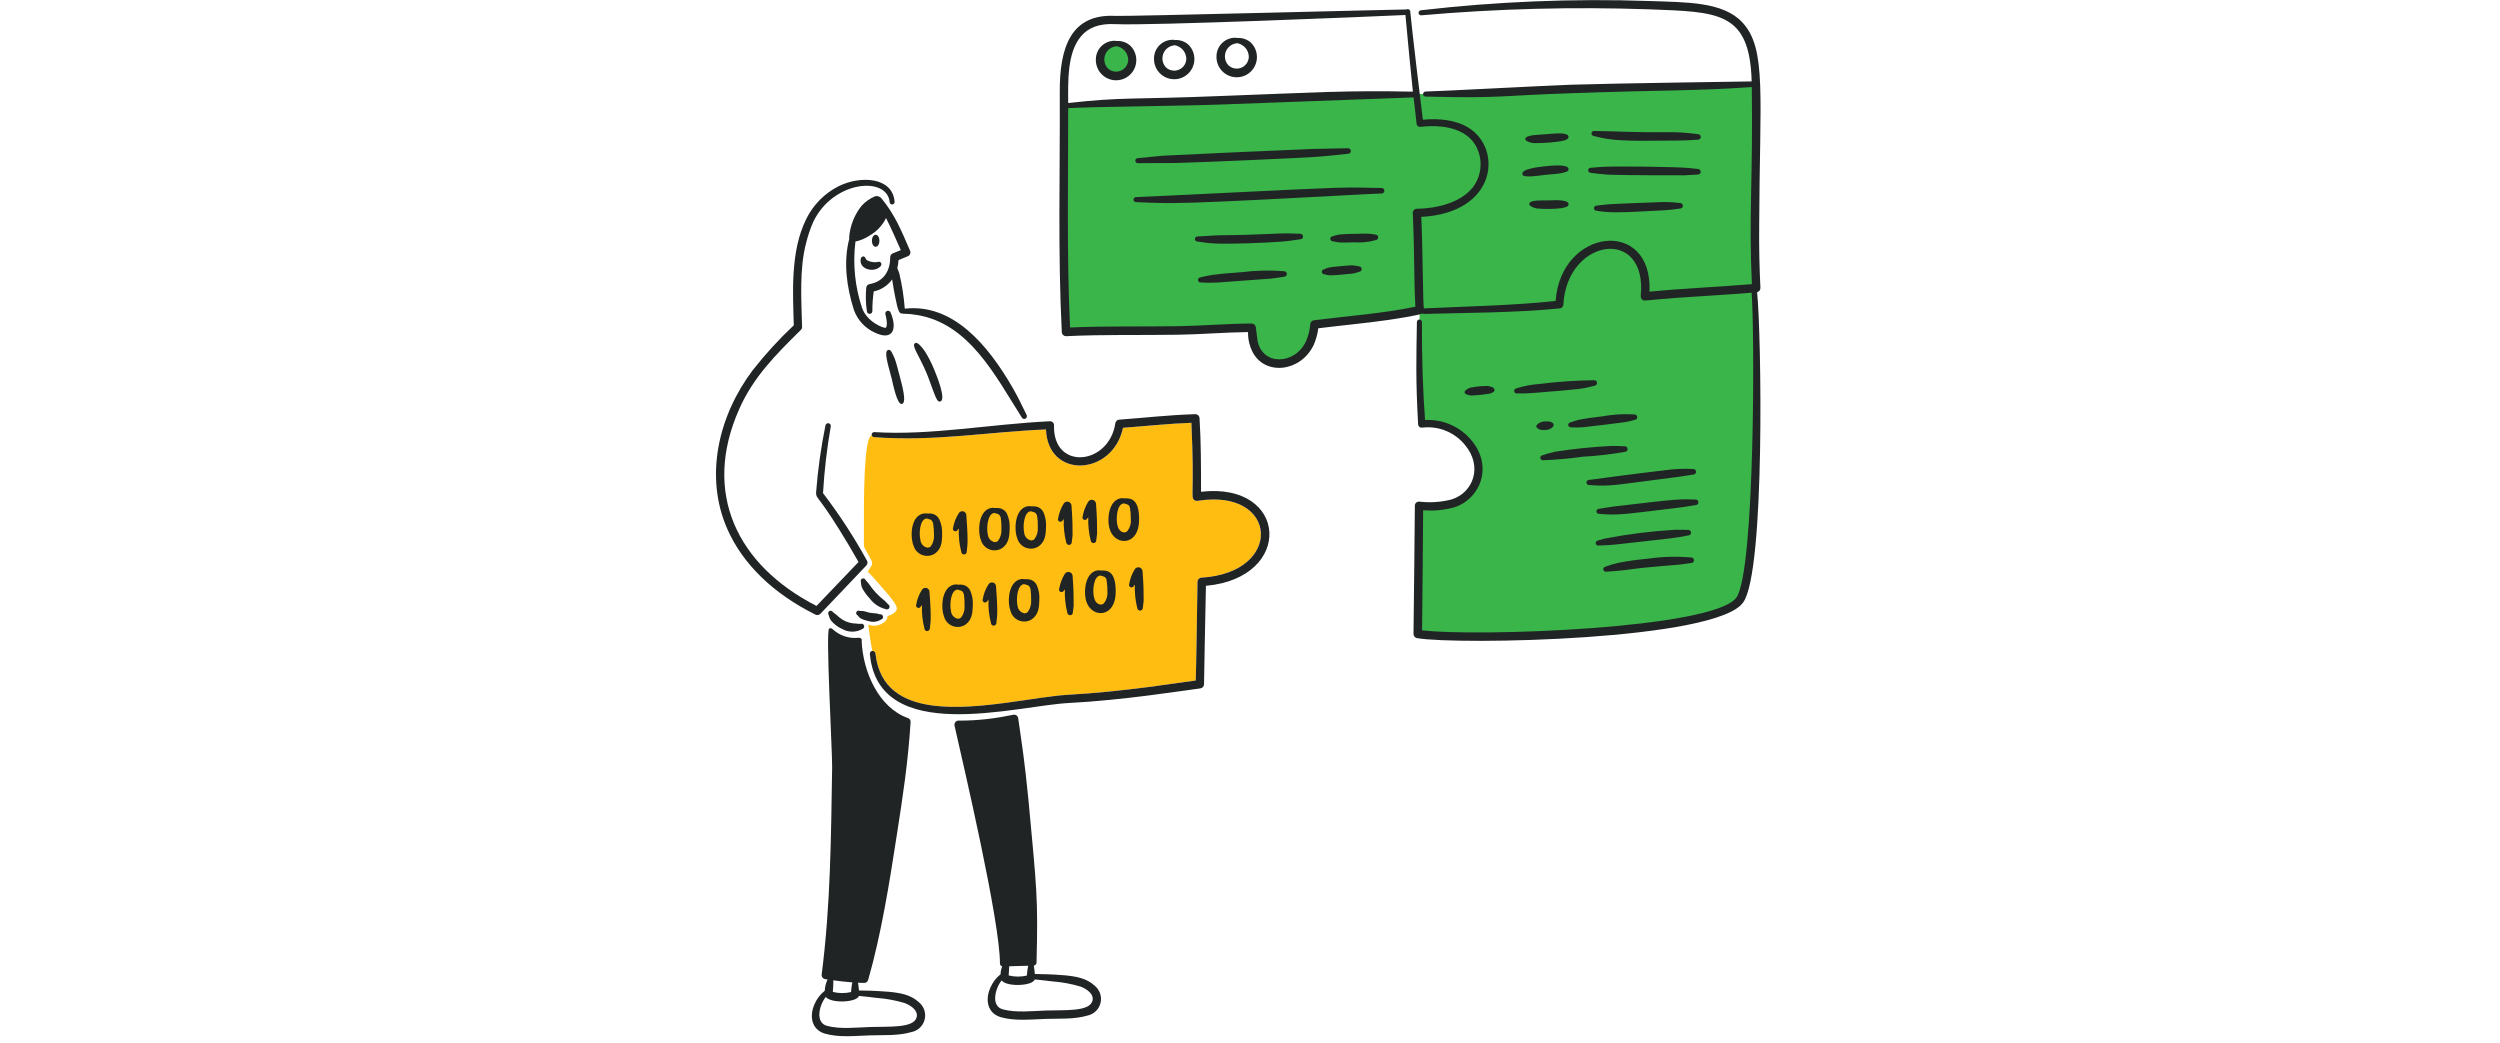 <svg xmlns="http://www.w3.org/2000/svg" width="446" height="186" viewBox="0 0 446 186" fill="none"><path d="M271.375 113.562L252.875 113.25L253.25 90.375H257.125L262.062 88.062L263.812 83.438L262.562 80.125L258.75 76.312L253.688 75.688L253.25 65.062V55.25L234.812 57.812L234 60.688L231.688 63.625L227.25 65.062L223.938 62.562L223.062 58.438L190.25 59.062L189.75 38.562V18.812L249.812 16.875L298.625 15.375L313.062 15V48.25V58V84L311.812 102.75L309.875 107.438L304.812 109.875L291.625 112.188L271.375 113.562Z" fill="#39B54A"></path><path d="M176.004 77.378C169.443 77.956 163.004 78.523 155.913 77.986C155.854 77.982 155.797 77.966 155.744 77.94C155.691 77.913 155.644 77.877 155.606 77.832C155.568 77.787 155.52 77.68 155.52 77.68C154.075 77.985 154.104 88.962 154.121 95.366C154.123 96.002 154.125 96.594 154.125 97.125C154.125 97.255 154.125 97.384 154.125 97.513L155.471 99.987C155.643 100.304 155.631 100.689 155.44 100.995L154.812 102C155.535 102.688 156.283 103.561 156.888 104.267C157.015 104.415 157.136 104.557 157.25 104.688C157.353 104.807 157.476 104.946 157.61 105.097C158.526 106.133 160 107.799 160 108.562C160 109.263 158.875 109.771 158.312 109.938C158.375 110.188 158.25 110.812 157.25 111.312C156.388 111.743 155.675 111.699 154.906 111.446C155.268 114.5 155.621 116.122 155.621 116.122C155.752 116.112 155.882 116.152 155.986 116.234C156.089 116.316 156.158 116.433 156.179 116.563C156.858 122.836 161.178 125.235 166.636 125.9C171.81 126.53 178.144 125.598 183.499 124.81C186.202 124.413 188.656 124.052 190.584 123.947C198.675 123.508 206.924 122.314 211.139 121.704C212.084 121.567 212.827 121.459 213.319 121.396C213.396 120.443 213.633 103.888 213.634 103.786C213.636 103.598 213.71 103.417 213.84 103.28C213.971 103.143 214.148 103.061 214.336 103.049C229.074 102.203 228.104 87.009 213.634 89.353C213.527 89.369 213.418 89.363 213.314 89.333C213.21 89.303 213.114 89.251 213.032 89.18C212.724 88.92 212.729 88.645 212.757 87.073C212.788 85.34 212.848 82.031 212.547 75.428C209.881 75.52 207.163 75.752 204.427 75.986C203.069 76.102 201.706 76.219 200.343 76.318C198.527 84.916 186.942 85.551 186.603 76.615C182.96 76.766 179.465 77.073 176.004 77.378Z" fill="#FFBC11"></path><path d="M153.549 46.232C153.254 48.01 155.786 48.727 157.018 47.579C157.499 47.132 157.149 46.527 156.533 46.742C156.132 46.883 154.608 46.679 154.446 46.148C154.277 45.591 153.653 45.599 153.549 46.232Z" fill="#212425"></path><path d="M155.545 42.951C155.545 43.236 155.616 43.51 155.742 43.711C155.868 43.913 156.039 44.026 156.218 44.026C156.396 44.026 156.568 43.913 156.694 43.711C156.82 43.51 156.891 43.236 156.891 42.951C156.891 42.666 156.82 42.392 156.694 42.191C156.568 41.989 156.396 41.876 156.218 41.876C156.039 41.876 155.868 41.989 155.742 42.191C155.616 42.392 155.545 42.666 155.545 42.951Z" fill="#212425"></path><path d="M159.08 67.564C159.301 68.45 160.041 72.278 160.901 72.066C161.847 71.858 160.876 68.549 160.488 67.019C160.332 66.405 159.832 64.498 159.614 63.966C159.19 63.02 158.931 62.274 158.449 62.425C157.59 62.667 158.526 65.332 159.08 67.564Z" fill="#212425"></path><path d="M165.268 66.489C165.739 67.599 166.108 68.745 166.529 69.842C167.064 71.237 167.27 71.739 167.743 71.624C168.87 71.348 167.098 66.969 166.651 65.907C166.18 64.743 165.604 63.626 164.929 62.568C164.449 61.935 163.684 60.909 163.231 61.234C162.568 61.655 163.926 63.325 165.268 66.489Z" fill="#212425"></path><path d="M146.828 87.976C147.059 83.985 147.52 80.01 148.21 76.072C148.234 75.947 148.208 75.818 148.137 75.712C148.066 75.607 147.956 75.534 147.832 75.508C147.707 75.483 147.578 75.508 147.471 75.578C147.365 75.648 147.291 75.757 147.264 75.881C146.456 79.838 145.897 83.842 145.59 87.869C145.59 89.008 145.826 88.203 149.764 94.54C150.952 96.424 152.071 98.341 153.16 100.263L145.663 108.098C131.482 100.842 125.243 87.942 131.857 73.022C134.364 67.305 138.409 63.256 142.872 58.858C142.943 58.787 142.999 58.703 143.036 58.61C143.074 58.518 143.093 58.419 143.091 58.319C142.975 53.584 142.578 47.95 143.819 43.329C144.129 42.049 144.551 40.799 145.081 39.593C148.561 32.236 158.271 31.324 158.721 36.077C158.726 36.134 158.742 36.19 158.769 36.241C158.795 36.292 158.831 36.338 158.875 36.375C158.919 36.412 158.97 36.44 159.025 36.458C159.08 36.475 159.138 36.481 159.195 36.477C159.252 36.472 159.308 36.456 159.359 36.429C159.411 36.403 159.456 36.366 159.493 36.322C159.53 36.278 159.558 36.227 159.576 36.173C159.593 36.118 159.6 36.06 159.595 36.003C159.281 31.59 153.518 31.257 149.55 33.249C147.09 34.511 145.098 36.528 143.866 39.005C140.934 44.851 141.468 52.404 141.61 58.033C138.99 60.498 136.557 63.156 134.331 65.982C128.202 74.075 125.621 84.908 129.725 94.309C132.515 100.704 138.07 105.981 145.495 109.654C145.634 109.724 145.791 109.747 145.944 109.721C146.097 109.694 146.237 109.62 146.345 109.508C147.46 108.365 152.919 102.6 154.569 100.869C154.672 100.756 154.738 100.614 154.756 100.461C154.774 100.309 154.744 100.156 154.669 100.022C152.361 95.816 149.74 91.789 146.828 87.976Z" fill="#212425"></path><path d="M183.149 74.022C181.432 70.499 181.561 70.792 180.65 69.159C176.292 61.627 170.068 54.097 161.412 55.064C161.25 52.916 160.916 50.783 160.415 48.688C160.311 48.401 160.199 48.117 160.079 47.836C160.198 47.366 160.27 46.886 160.294 46.402L161.992 45.7C162.168 45.619 162.305 45.471 162.374 45.29C162.442 45.108 162.435 44.907 162.356 44.729C160.673 40.829 159.631 38.318 157.309 35.461C157.181 35.273 156.998 35.129 156.786 35.049C156.573 34.969 156.341 34.957 156.121 35.014C155.185 35.405 154.348 35.999 153.67 36.753C152.408 38.359 151.65 40.303 151.489 42.339C151.482 42.425 151.489 42.511 151.512 42.594C150.425 46.743 151.046 51.247 152.339 55.302C152.658 56.19 153.154 57.006 153.795 57.699C154.436 58.393 155.21 58.95 156.072 59.339C159.264 60.865 160.14 58.728 158.887 55.769C158.844 55.647 158.755 55.546 158.638 55.49C158.521 55.434 158.387 55.426 158.265 55.469C158.142 55.511 158.042 55.601 157.985 55.718C157.929 55.834 157.921 55.968 157.964 56.091C158.106 56.574 158.398 58.113 158.037 58.466C157.784 58.656 154.607 57.463 153.767 54.855C152.511 51.068 152.117 47.049 152.612 43.09C153.493 42.908 154.33 42.558 155.078 42.059C156.376 41.337 157.422 40.232 158.073 38.896C158.776 40.373 158.642 39.941 160.706 44.623L159.251 45.21C159.119 45.27 159.006 45.367 158.928 45.489C158.85 45.611 158.809 45.754 158.811 45.899C158.811 48.406 157.586 50.261 155.123 50.688C154.97 50.712 154.829 50.786 154.723 50.9C154.618 51.013 154.553 51.158 154.54 51.313C154.403 52.73 154.443 54.158 154.661 55.564C154.676 55.69 154.739 55.805 154.837 55.886C154.935 55.966 155.061 56.005 155.187 55.994C155.313 55.983 155.431 55.923 155.514 55.828C155.597 55.732 155.639 55.608 155.632 55.481C155.627 54.314 155.708 53.147 155.875 51.992C157.199 51.714 158.37 50.95 159.159 49.85C159.278 50.576 159.481 52.088 160.048 54.572C160.241 55.224 160.417 56.055 160.978 55.925C161.229 56.068 161.557 55.865 163.542 56.185C172.896 57.69 177.51 66.961 182.297 74.491C182.326 74.548 182.367 74.597 182.416 74.638C182.466 74.678 182.523 74.708 182.584 74.726C182.645 74.743 182.709 74.749 182.772 74.741C182.836 74.733 182.897 74.713 182.952 74.681C183.063 74.617 183.145 74.513 183.181 74.391C183.218 74.268 183.207 74.136 183.149 74.022Z" fill="#212425"></path><path d="M147.798 109.616C147.882 109.98 148.021 110.33 148.21 110.652C148.752 111.33 149.452 111.866 150.248 112.212C150.795 112.525 151.414 112.689 152.044 112.689C152.674 112.689 153.293 112.525 153.84 112.212C153.961 112.173 154.063 112.088 154.122 111.975C154.181 111.861 154.192 111.729 154.153 111.607C154.115 111.485 154.029 111.384 153.916 111.325C153.803 111.266 153.67 111.255 153.549 111.293C153.264 111.3 152.98 111.282 152.699 111.24C152.505 111.228 152.335 111.224 152.141 111.201C151.244 111.083 150.401 110.708 149.714 110.12C149.545 109.995 149.423 109.862 149.278 109.734C149.237 109.701 148.662 109.263 148.576 109.184C148.519 109.081 148.423 109.005 148.309 108.972C148.196 108.94 148.074 108.954 147.971 109.011C147.867 109.068 147.791 109.164 147.759 109.278C147.726 109.391 147.74 109.513 147.798 109.616Z" fill="#212425"></path><path d="M153.014 109.788C153.14 109.979 153.296 110.148 153.476 110.289C153.931 110.532 154.423 110.701 154.931 110.791C155.294 110.917 155.681 110.961 156.063 110.918C156.445 110.875 156.812 110.746 157.138 110.542C157.201 110.53 157.262 110.506 157.316 110.471C157.37 110.436 157.417 110.39 157.453 110.337C157.49 110.283 157.515 110.223 157.528 110.16C157.54 110.096 157.54 110.031 157.527 109.968C157.514 109.904 157.488 109.844 157.452 109.791C157.415 109.738 157.368 109.692 157.314 109.657C157.26 109.622 157.199 109.599 157.135 109.588C157.071 109.577 157.006 109.578 156.943 109.593C156.75 109.564 156.58 109.47 156.385 109.444C156.021 109.397 155.657 109.399 155.293 109.333C154.775 109.241 154.253 109.032 153.91 108.998C153.717 108.979 153.595 109.014 153.426 109.005C153.374 108.971 153.315 108.948 153.254 108.937C153.193 108.927 153.13 108.929 153.07 108.944C153.009 108.96 152.953 108.988 152.904 109.026C152.855 109.065 152.815 109.113 152.786 109.168C152.757 109.223 152.74 109.284 152.736 109.346C152.732 109.408 152.741 109.47 152.762 109.529C152.784 109.587 152.817 109.64 152.861 109.685C152.904 109.73 152.957 109.765 153.014 109.788Z" fill="#212425"></path><path d="M153.573 103.75C153.579 104.116 153.644 104.479 153.767 104.824C154.138 105.54 154.611 106.2 155.171 106.782C155.865 107.713 156.859 108.378 157.986 108.663C158.1 108.724 158.233 108.738 158.356 108.701C158.479 108.664 158.583 108.579 158.644 108.466C158.705 108.352 158.719 108.219 158.681 108.096C158.644 107.972 158.56 107.869 158.446 107.808C158.228 107.617 158.061 107.375 157.816 107.159C156.717 106.318 155.766 105.302 155.001 104.15C154.963 104.102 154.447 103.524 154.419 103.477C154.379 103.368 154.299 103.278 154.195 103.227C154.091 103.176 153.971 103.168 153.861 103.204C153.75 103.239 153.658 103.317 153.604 103.419C153.55 103.522 153.538 103.641 153.57 103.753L153.573 103.75Z" fill="#212425"></path><path d="M163.982 178.843C162.509 177.46 160.698 177.149 158.619 176.937C156.204 176.742 153.814 176.691 153.24 176.701C153.205 176.199 153.14 175.723 153.076 175.318C153.436 175.336 153.796 175.35 154.155 175.357C154.319 175.359 154.48 175.307 154.612 175.209C154.743 175.11 154.839 174.971 154.883 174.812C157.214 166.674 158.671 157.534 159.978 149.05C161.072 142.06 162.012 135.862 162.453 128.798C162.462 128.654 162.424 128.51 162.345 128.388C162.266 128.266 162.151 128.172 162.016 128.12C156.772 126.286 153.918 119.821 153.718 114.265H153.766C153.766 114.195 153.751 114.126 153.722 114.062C153.693 113.998 153.65 113.941 153.598 113.894C153.545 113.847 153.483 113.812 153.416 113.791C153.349 113.77 153.279 113.763 153.209 113.771C152.374 113.87 151.528 113.788 150.728 113.529C149.928 113.271 149.193 112.843 148.574 112.275C148.498 112.18 148.391 112.114 148.271 112.089C148.152 112.063 148.028 112.08 147.919 112.135C147.275 112.459 148.48 133.93 148.455 136.837C148.254 149.263 148.185 161.41 146.587 173.84C146.561 174.034 146.613 174.231 146.731 174.387C146.849 174.544 147.023 174.647 147.217 174.676L147.635 174.739C147.339 175.372 147.169 176.057 147.134 176.755C146.329 177.389 145.699 178.217 145.304 179.162C144.363 181.26 144.758 183.691 147.171 184.405C149.759 185.139 152.697 184.784 155.275 184.706C157.758 184.626 160.194 184.82 162.675 184.105C163.225 183.983 163.73 183.71 164.134 183.317C164.537 182.924 164.823 182.425 164.959 181.879C165.094 181.332 165.075 180.758 164.902 180.222C164.73 179.685 164.411 179.208 163.982 178.843ZM152.051 175.258C151.935 175.827 151.86 176.404 151.826 176.983C150.755 177.237 149.64 177.227 148.574 176.954C148.574 176.545 148.694 175.893 148.666 174.89C149.795 175.046 150.902 175.172 152.051 175.258ZM163.524 181.5C162.997 183.453 158.59 183.105 155.227 183.217C152.767 183.301 149.894 183.644 147.559 183.016C145.377 182.459 146.143 179.3 147.326 177.85C148.256 179.054 152.864 178.853 153.234 177.672C153.435 177.672 155.985 177.972 156.391 178.025C158.094 178.149 159.778 178.459 161.413 178.949C162.564 179.394 163.853 180.318 163.524 181.5Z" fill="#212425"></path><path d="M195.351 175.903C193.879 174.518 192.061 174.208 189.989 173.997C187.068 173.762 186.17 173.81 184.651 173.761C184.534 173.761 184.699 173.851 184.427 172.265C184.561 172.249 184.685 172.184 184.775 172.084C184.866 171.984 184.917 171.854 184.92 171.719C185.214 159.943 184.949 158.658 183.465 142.595C182.742 135.36 182.392 133.374 181.645 128.136C181.632 128.038 181.6 127.944 181.55 127.859C181.5 127.774 181.433 127.7 181.354 127.642C181.274 127.583 181.184 127.541 181.088 127.519C180.992 127.497 180.892 127.494 180.795 127.511C177.612 128.169 174.562 128.559 171.16 128.559C171.039 128.537 170.913 128.545 170.796 128.583C170.678 128.621 170.571 128.687 170.485 128.776C170.399 128.864 170.336 128.973 170.301 129.091C170.267 129.21 170.262 129.335 170.287 129.456C171.981 136.985 178.393 164.228 178.393 171.94C178.401 172.05 178.444 172.153 178.517 172.236C178.589 172.318 178.687 172.374 178.794 172.396C178.611 172.847 178.512 173.327 178.501 173.814C177.696 174.449 177.066 175.279 176.671 176.226C175.73 178.323 176.125 180.754 178.538 181.468C181.135 182.204 184.093 181.847 186.642 181.769C189.102 181.69 191.563 181.884 194.043 181.168C194.594 181.047 195.101 180.774 195.505 180.381C195.909 179.987 196.196 179.489 196.332 178.941C196.468 178.394 196.448 177.819 196.275 177.282C196.101 176.745 195.781 176.268 195.351 175.903ZM183.424 172.292C183.307 172.869 183.231 173.453 183.195 174.039C182.126 174.294 181.01 174.286 179.945 174.015C179.945 173.715 180.045 172.912 180.045 172.381L183.424 172.292ZM194.89 178.559C194.362 180.512 189.954 180.164 186.592 180.276C184.133 180.36 181.261 180.703 178.926 180.075C176.742 179.518 177.509 176.364 178.692 174.909C179.618 176.113 184.228 175.912 184.599 174.732C184.8 174.732 187.35 175.032 187.757 175.084C189.46 175.208 191.144 175.518 192.779 176.009C193.935 176.45 195.223 177.377 194.89 178.562V178.559Z" fill="#212425"></path><path d="M165.403 91.62C165.718 91.584 166.038 91.597 166.349 91.66C166.607 91.722 166.848 91.84 167.056 92.005C167.264 92.169 167.433 92.377 167.553 92.614C167.953 93.472 168.131 94.417 168.071 95.362C168.071 96.716 167.942 97.919 166.784 98.764C166.456 98.977 166.084 99.11 165.696 99.155C165.308 99.2 164.915 99.153 164.548 99.021C164.18 98.888 163.849 98.672 163.579 98.389C163.31 98.107 163.109 97.766 162.993 97.393C162.347 95.823 162.515 92.902 163.948 91.946C164.156 91.795 164.392 91.689 164.642 91.632C164.892 91.576 165.151 91.572 165.403 91.62ZM165.347 92.501C164.086 92.54 163.905 95.188 164.215 96.394C164.252 96.713 164.391 97.011 164.609 97.246C164.828 97.48 165.116 97.638 165.432 97.698C165.547 97.706 165.664 97.689 165.772 97.647C165.88 97.605 165.978 97.54 166.058 97.455C166.49 96.85 166.69 96.109 166.621 95.368C166.623 94.677 166.568 93.987 166.457 93.305C166.216 92.772 166.217 92.718 165.494 92.555C165.443 92.544 165.393 92.527 165.347 92.501Z" fill="#212425"></path><path d="M177.52 90.632C177.836 90.603 178.155 90.623 178.465 90.692C178.723 90.76 178.962 90.882 179.167 91.051C179.373 91.22 179.539 91.432 179.654 91.671C180.036 92.538 180.195 93.487 180.115 94.43C180.084 95.783 179.933 96.984 178.756 97.803C178.424 98.009 178.05 98.135 177.661 98.172C177.272 98.208 176.88 98.154 176.516 98.014C176.151 97.873 175.825 97.65 175.561 97.362C175.297 97.074 175.104 96.729 174.996 96.354C174.382 94.771 174.611 91.855 176.063 90.929C176.273 90.783 176.511 90.682 176.761 90.631C177.011 90.58 177.269 90.58 177.52 90.632ZM177.446 91.513C176.184 91.526 175.948 94.169 176.233 95.381C176.264 95.7 176.396 96.001 176.61 96.239C176.824 96.478 177.109 96.641 177.422 96.707C177.538 96.718 177.655 96.703 177.764 96.663C177.873 96.623 177.972 96.559 178.053 96.476C178.496 95.879 178.71 95.143 178.655 94.402C178.671 93.711 178.63 93.02 178.534 92.336C178.304 91.799 178.306 91.745 177.587 91.567C177.538 91.555 177.49 91.536 177.446 91.511V91.513Z" fill="#212425"></path><path d="M170.946 104.301C171.263 104.271 171.582 104.291 171.893 104.36C172.15 104.427 172.389 104.55 172.595 104.719C172.8 104.888 172.966 105.099 173.081 105.339C173.463 106.205 173.622 107.154 173.543 108.098C173.512 109.452 173.359 110.652 172.184 111.472C171.852 111.677 171.477 111.803 171.088 111.84C170.699 111.876 170.307 111.822 169.943 111.682C169.579 111.541 169.252 111.318 168.988 111.031C168.724 110.743 168.531 110.398 168.423 110.022C167.81 108.44 168.039 105.522 169.491 104.596C169.701 104.451 169.938 104.349 170.188 104.298C170.438 104.247 170.696 104.248 170.946 104.301ZM170.874 105.181C169.611 105.193 169.376 107.838 169.66 109.049C169.691 109.367 169.823 109.667 170.036 109.905C170.249 110.144 170.533 110.308 170.846 110.375C170.961 110.386 171.078 110.371 171.187 110.331C171.296 110.291 171.395 110.228 171.477 110.145C171.92 109.548 172.134 108.811 172.079 108.07C172.095 107.379 172.055 106.688 171.958 106.005C171.728 105.467 171.73 105.413 171.011 105.234C170.963 105.223 170.917 105.206 170.874 105.181Z" fill="#212425"></path><path d="M182.816 103.33C183.133 103.301 183.453 103.321 183.763 103.39C184.02 103.458 184.26 103.58 184.465 103.749C184.67 103.918 184.836 104.13 184.952 104.369C185.333 105.236 185.492 106.185 185.413 107.128C185.382 108.481 185.229 109.682 184.054 110.502C183.722 110.708 183.347 110.834 182.958 110.87C182.569 110.907 182.177 110.852 181.813 110.712C181.449 110.571 181.122 110.349 180.858 110.061C180.594 109.773 180.401 109.427 180.293 109.052C179.68 107.47 179.909 104.553 181.361 103.627C181.571 103.481 181.808 103.38 182.058 103.329C182.308 103.278 182.566 103.278 182.816 103.33ZM182.744 104.211C181.48 104.224 181.246 106.868 181.53 108.079C181.562 108.398 181.694 108.698 181.908 108.937C182.121 109.175 182.406 109.339 182.719 109.405C182.835 109.416 182.951 109.401 183.06 109.362C183.169 109.322 183.268 109.258 183.35 109.176C183.795 108.579 184.01 107.843 183.957 107.1C183.974 106.41 183.933 105.719 183.835 105.035C183.607 104.498 183.608 104.444 182.889 104.265C182.838 104.255 182.789 104.236 182.744 104.211Z" fill="#212425"></path><path d="M184.009 90.33C184.325 90.301 184.645 90.321 184.955 90.39C185.213 90.458 185.452 90.58 185.657 90.749C185.862 90.918 186.028 91.13 186.144 91.369C186.525 92.236 186.683 93.185 186.604 94.129C186.573 95.481 186.422 96.682 185.246 97.502C184.914 97.708 184.539 97.834 184.15 97.87C183.762 97.907 183.37 97.852 183.005 97.712C182.641 97.572 182.314 97.349 182.05 97.061C181.787 96.772 181.593 96.427 181.485 96.052C180.871 94.469 181.101 91.553 182.552 90.627C182.762 90.481 183 90.38 183.25 90.329C183.5 90.278 183.758 90.278 184.009 90.33ZM183.935 91.211C182.673 91.224 182.438 93.868 182.723 95.079C182.754 95.398 182.886 95.698 183.1 95.937C183.314 96.175 183.598 96.339 183.911 96.405C184.027 96.416 184.144 96.401 184.253 96.362C184.362 96.322 184.461 96.258 184.542 96.175C184.987 95.579 185.203 94.843 185.149 94.1C185.166 93.41 185.125 92.719 185.028 92.035C184.798 91.498 184.8 91.444 184.081 91.265C184.03 91.253 183.981 91.233 183.935 91.206V91.211Z" fill="#212425"></path><path d="M200.599 88.911C200.916 88.882 201.236 88.901 201.546 88.97C203.031 89.304 203.22 91.201 203.22 92.717C203.22 97.316 199.14 97.448 198.052 94.646C197.45 93.107 197.669 90.171 199.144 89.208C199.354 89.062 199.591 88.961 199.841 88.91C200.092 88.859 200.349 88.859 200.599 88.911ZM200.527 89.807C199.274 89.819 199.057 92.459 199.338 93.665C199.487 94.306 199.799 94.882 200.502 94.981C200.614 94.992 200.727 94.977 200.832 94.938C200.937 94.899 201.032 94.836 201.109 94.754C201.579 94.173 201.805 93.433 201.74 92.689C201.75 91.999 201.702 91.309 201.594 90.627C201.521 90.374 201.437 90.103 201.133 89.998C200.973 89.938 200.607 89.85 200.527 89.807Z" fill="#212425"></path><path d="M196.421 101.782C196.738 101.753 197.057 101.773 197.368 101.841C198.852 102.175 199.042 104.072 199.042 105.588C199.042 110.187 194.963 110.319 193.874 107.516C193.272 105.978 193.491 103.042 194.966 102.078C195.176 101.933 195.413 101.832 195.663 101.781C195.913 101.73 196.171 101.731 196.421 101.782ZM196.349 102.678C195.095 102.69 194.879 105.33 195.159 106.535C195.309 107.176 195.621 107.753 196.324 107.852C196.436 107.863 196.548 107.849 196.654 107.809C196.759 107.77 196.854 107.707 196.931 107.626C197.401 107.045 197.627 106.304 197.562 105.56C197.572 104.87 197.524 104.18 197.416 103.498C197.4 103.363 197.35 103.233 197.269 103.123C197.188 103.013 197.08 102.925 196.956 102.869C196.795 102.808 196.43 102.722 196.35 102.678H196.349Z" fill="#212425"></path><path d="M171.059 94.268C170.986 94.357 170.913 94.445 170.841 94.537C170.789 94.644 170.697 94.725 170.585 94.763C170.473 94.802 170.35 94.794 170.244 94.742C170.137 94.69 170.056 94.598 170.017 94.486C169.979 94.374 169.987 94.251 170.039 94.145C170.195 93.231 170.533 92.357 171.033 91.575C171.109 91.438 171.228 91.328 171.371 91.264C171.515 91.199 171.675 91.183 171.829 91.218C171.982 91.253 172.12 91.337 172.222 91.457C172.323 91.576 172.383 91.726 172.392 91.883C172.806 97.364 172.527 97.376 172.466 98.403C172.469 98.531 172.423 98.655 172.337 98.751C172.251 98.846 172.132 98.905 172.004 98.915C171.941 98.92 171.877 98.912 171.816 98.892C171.756 98.871 171.7 98.839 171.653 98.797C171.605 98.754 171.566 98.703 171.539 98.645C171.512 98.587 171.497 98.524 171.495 98.461C171.136 97.094 170.988 95.68 171.059 94.268Z" fill="#212425"></path><path d="M164.486 107.937C164.414 108.027 164.341 108.115 164.269 108.207C164.217 108.313 164.124 108.395 164.012 108.433C163.9 108.472 163.778 108.464 163.671 108.412C163.565 108.36 163.484 108.268 163.445 108.156C163.407 108.044 163.414 107.921 163.466 107.815C163.623 106.9 163.961 106.026 164.461 105.244C164.537 105.107 164.656 104.997 164.799 104.933C164.943 104.868 165.103 104.852 165.257 104.887C165.41 104.922 165.548 105.005 165.649 105.125C165.751 105.245 165.811 105.395 165.82 105.552C166.233 111.034 165.955 111.046 165.892 112.071C165.896 112.2 165.85 112.324 165.764 112.419C165.679 112.515 165.56 112.573 165.432 112.584C165.369 112.589 165.305 112.581 165.244 112.561C165.184 112.541 165.128 112.509 165.08 112.466C165.033 112.424 164.994 112.372 164.967 112.315C164.94 112.257 164.925 112.194 164.923 112.131C164.563 110.763 164.416 109.349 164.486 107.937Z" fill="#212425"></path><path d="M176.356 106.969C176.284 107.058 176.21 107.146 176.137 107.238C176.112 107.291 176.076 107.338 176.032 107.377C175.988 107.416 175.937 107.445 175.881 107.465C175.826 107.484 175.767 107.491 175.708 107.488C175.65 107.484 175.593 107.469 175.54 107.443C175.487 107.418 175.44 107.382 175.401 107.338C175.363 107.294 175.333 107.243 175.314 107.187C175.295 107.132 175.287 107.073 175.29 107.015C175.294 106.956 175.309 106.899 175.335 106.846C175.491 105.932 175.83 105.058 176.33 104.277C176.406 104.139 176.524 104.029 176.668 103.965C176.811 103.901 176.972 103.885 177.125 103.919C177.279 103.954 177.416 104.038 177.518 104.158C177.62 104.278 177.68 104.427 177.689 104.584C178.101 110.066 177.823 110.078 177.761 111.104C177.764 111.232 177.718 111.356 177.633 111.451C177.547 111.547 177.428 111.606 177.301 111.616C177.237 111.621 177.173 111.613 177.113 111.593C177.052 111.573 176.997 111.54 176.949 111.498C176.901 111.455 176.863 111.404 176.836 111.346C176.809 111.288 176.793 111.226 176.791 111.162C176.432 109.795 176.285 108.381 176.356 106.969Z" fill="#212425"></path><path d="M189.776 92.591C189.703 92.672 189.654 92.753 189.581 92.836C189.555 92.889 189.518 92.936 189.474 92.974C189.429 93.013 189.378 93.043 189.322 93.061C189.266 93.08 189.207 93.087 189.148 93.083C189.089 93.079 189.032 93.063 188.979 93.037C188.927 93.01 188.88 92.974 188.841 92.93C188.803 92.885 188.773 92.833 188.754 92.777C188.736 92.722 188.728 92.662 188.733 92.604C188.737 92.545 188.752 92.488 188.779 92.435C188.936 91.523 189.265 90.65 189.749 89.861C189.829 89.723 189.952 89.614 190.099 89.55C190.245 89.486 190.409 89.471 190.565 89.505C190.721 89.54 190.862 89.624 190.968 89.744C191.074 89.864 191.138 90.015 191.153 90.174C191.353 92.83 191.347 94.063 191.347 95.523C191.299 95.911 191.247 96.286 191.202 96.692C191.206 96.756 191.197 96.821 191.176 96.882C191.155 96.943 191.122 97 191.08 97.048C191.037 97.097 190.985 97.136 190.927 97.164C190.868 97.193 190.805 97.209 190.741 97.213C190.609 97.219 190.481 97.175 190.381 97.089C190.282 97.003 190.219 96.882 190.207 96.751C189.868 95.391 189.723 93.991 189.776 92.591Z" fill="#212425"></path><path d="M202.455 104.307C202.382 104.388 202.334 104.468 202.26 104.552C202.234 104.605 202.198 104.652 202.153 104.691C202.109 104.729 202.057 104.759 202.001 104.777C201.945 104.796 201.886 104.803 201.827 104.799C201.769 104.795 201.711 104.779 201.659 104.753C201.606 104.726 201.559 104.69 201.52 104.646C201.482 104.601 201.452 104.549 201.434 104.493C201.415 104.438 201.408 104.379 201.412 104.32C201.416 104.261 201.432 104.204 201.458 104.151C201.615 103.24 201.944 102.367 202.428 101.578C202.508 101.44 202.631 101.33 202.778 101.266C202.924 101.201 203.088 101.185 203.245 101.22C203.401 101.255 203.543 101.339 203.648 101.46C203.754 101.58 203.818 101.732 203.832 101.891C204.033 104.546 204.027 105.78 204.027 107.239C203.978 107.627 203.926 108.003 203.881 108.408C203.885 108.472 203.877 108.537 203.856 108.598C203.835 108.66 203.802 108.716 203.759 108.765C203.716 108.813 203.664 108.853 203.606 108.881C203.548 108.909 203.484 108.926 203.42 108.929C203.289 108.935 203.16 108.891 203.061 108.805C202.961 108.719 202.899 108.598 202.886 108.468C202.547 107.108 202.402 105.707 202.455 104.307Z" fill="#212425"></path><path d="M194.15 92.266C194.077 92.346 194.028 92.426 193.955 92.51C193.929 92.563 193.892 92.61 193.848 92.648C193.803 92.687 193.752 92.717 193.696 92.735C193.64 92.754 193.581 92.761 193.522 92.757C193.463 92.753 193.406 92.737 193.353 92.711C193.301 92.684 193.254 92.648 193.215 92.603C193.177 92.559 193.147 92.507 193.128 92.451C193.11 92.396 193.102 92.337 193.107 92.278C193.111 92.219 193.126 92.162 193.153 92.109C193.31 91.198 193.639 90.325 194.123 89.537C194.203 89.398 194.326 89.288 194.472 89.224C194.619 89.159 194.783 89.143 194.939 89.178C195.096 89.213 195.237 89.297 195.343 89.418C195.449 89.538 195.513 89.69 195.527 89.849C195.727 92.505 195.721 93.738 195.721 95.197C195.673 95.586 195.621 95.961 195.576 96.366C195.58 96.43 195.572 96.495 195.551 96.556C195.53 96.618 195.497 96.674 195.454 96.723C195.411 96.771 195.359 96.811 195.301 96.839C195.243 96.868 195.179 96.884 195.115 96.888C194.983 96.894 194.855 96.85 194.755 96.764C194.656 96.678 194.594 96.557 194.581 96.426C194.241 95.067 194.096 93.666 194.15 92.266Z" fill="#212425"></path><path d="M189.973 105.135C189.899 105.216 189.851 105.297 189.778 105.38C189.752 105.433 189.715 105.48 189.671 105.518C189.626 105.557 189.574 105.586 189.519 105.605C189.463 105.624 189.404 105.631 189.345 105.627C189.286 105.623 189.229 105.607 189.176 105.581C189.123 105.554 189.077 105.518 189.038 105.473C188.999 105.429 188.97 105.377 188.951 105.321C188.933 105.265 188.925 105.206 188.929 105.148C188.934 105.089 188.949 105.032 188.976 104.979C189.133 104.067 189.462 103.194 189.945 102.405C190.026 102.267 190.149 102.158 190.296 102.094C190.442 102.03 190.605 102.015 190.762 102.049C190.918 102.084 191.059 102.168 191.165 102.288C191.27 102.408 191.335 102.559 191.35 102.718C191.55 105.374 191.544 106.607 191.544 108.067C191.496 108.455 191.444 108.83 191.399 109.235C191.403 109.3 191.394 109.365 191.373 109.426C191.352 109.487 191.319 109.544 191.276 109.592C191.233 109.641 191.181 109.68 191.123 109.708C191.065 109.737 191.002 109.753 190.937 109.757C190.806 109.763 190.677 109.719 190.578 109.633C190.479 109.547 190.416 109.426 190.404 109.295C190.064 107.936 189.919 106.535 189.973 105.135Z" fill="#212425"></path><path d="M196.227 10.661C196.227 11.427 196.531 12.161 197.072 12.703C197.614 13.244 198.348 13.549 199.114 13.549C199.88 13.549 200.614 13.244 201.156 12.703C201.697 12.161 202.002 11.427 202.002 10.661C202.002 9.895 201.697 9.161 201.156 8.619C200.614 8.078 199.88 7.773 199.114 7.773C198.348 7.773 197.614 8.078 197.072 8.619C196.531 9.161 196.227 9.895 196.227 10.661Z" fill="#39B54A"></path><path d="M199.114 7.286C198.649 7.246 198.181 7.304 197.74 7.457C197.299 7.609 196.895 7.853 196.555 8.171C196.214 8.49 195.944 8.877 195.762 9.306C195.58 9.736 195.49 10.199 195.499 10.666C195.49 11.263 195.63 11.853 195.906 12.383C196.182 12.913 196.585 13.366 197.079 13.702C197.573 14.038 198.142 14.246 198.737 14.308C199.331 14.369 199.931 14.282 200.484 14.055C201.036 13.828 201.523 13.466 201.902 13.004C202.281 12.542 202.539 11.993 202.653 11.407C202.767 10.82 202.734 10.215 202.557 9.644C202.379 9.074 202.063 8.556 201.637 8.138C201.294 7.837 200.894 7.609 200.46 7.468C200.026 7.328 199.567 7.278 199.113 7.322L199.114 7.286ZM199.114 8.229C199.705 8.313 200.246 8.605 200.641 9.051C201.037 9.497 201.261 10.069 201.274 10.666C201.265 11.086 201.134 11.496 200.897 11.843C200.659 12.19 200.325 12.46 199.936 12.62C199.546 12.78 199.119 12.823 198.705 12.743C198.292 12.663 197.911 12.464 197.61 12.17C197.321 11.848 197.126 11.452 197.048 11.026C196.97 10.601 197.01 10.162 197.166 9.758C197.322 9.354 197.586 9.001 197.93 8.738C198.274 8.475 198.684 8.312 199.114 8.267V8.229Z" fill="#212425"></path><path d="M209.483 7.107C209.018 7.068 208.551 7.127 208.11 7.28C207.67 7.433 207.267 7.677 206.926 7.995C206.586 8.314 206.316 8.7 206.135 9.129C205.953 9.559 205.864 10.021 205.872 10.487C205.865 11.083 206.005 11.671 206.281 12.2C206.557 12.728 206.959 13.18 207.452 13.514C207.945 13.849 208.513 14.056 209.106 14.118C209.698 14.179 210.297 14.093 210.848 13.866C211.399 13.64 211.885 13.28 212.264 12.82C212.642 12.36 212.9 11.813 213.015 11.228C213.13 10.643 213.099 10.039 212.923 9.47C212.748 8.901 212.434 8.383 212.01 7.965C211.668 7.663 211.268 7.435 210.834 7.295C210.4 7.154 209.942 7.105 209.488 7.149L209.483 7.107ZM209.483 8.051C210.073 8.136 210.614 8.427 211.009 8.873C211.405 9.319 211.629 9.891 211.641 10.487C211.633 10.908 211.502 11.318 211.265 11.665C211.027 12.012 210.693 12.283 210.304 12.443C209.914 12.602 209.487 12.645 209.074 12.565C208.66 12.485 208.28 12.286 207.978 11.992C207.689 11.67 207.495 11.274 207.416 10.848C207.338 10.423 207.379 9.983 207.535 9.58C207.69 9.176 207.955 8.823 208.299 8.56C208.642 8.297 209.052 8.134 209.483 8.089V8.051Z" fill="#212425"></path><path d="M220.63 6.742C220.165 6.703 219.698 6.762 219.257 6.915C218.817 7.068 218.413 7.312 218.073 7.63C217.733 7.949 217.463 8.335 217.282 8.765C217.1 9.194 217.011 9.657 217.019 10.123C217.01 10.721 217.149 11.311 217.425 11.841C217.7 12.372 218.103 12.826 218.597 13.162C219.091 13.498 219.66 13.707 220.255 13.769C220.849 13.831 221.45 13.745 222.002 13.517C222.555 13.29 223.043 12.929 223.422 12.467C223.8 12.005 224.059 11.456 224.173 10.87C224.288 10.283 224.255 9.677 224.077 9.107C223.9 8.536 223.584 8.018 223.157 7.6C222.815 7.298 222.414 7.07 221.98 6.93C221.546 6.789 221.088 6.74 220.634 6.784L220.63 6.742ZM220.63 7.686C221.22 7.77 221.761 8.062 222.157 8.508C222.553 8.954 222.777 9.527 222.789 10.123C222.781 10.544 222.65 10.953 222.413 11.301C222.175 11.648 221.841 11.918 221.452 12.078C221.062 12.238 220.635 12.281 220.222 12.201C219.808 12.121 219.428 11.921 219.126 11.628C218.837 11.306 218.642 10.91 218.564 10.484C218.486 10.059 218.527 9.62 218.682 9.216C218.838 8.812 219.103 8.459 219.446 8.196C219.79 7.933 220.2 7.77 220.631 7.726L220.63 7.686Z" fill="#212425"></path><path d="M203.032 29.113C204.391 29.079 208.88 29.106 209.778 29.081C215.042 28.935 231.566 28.208 234.551 27.997C237.46 27.796 239.046 27.562 240.544 27.429C240.671 27.418 240.788 27.358 240.872 27.262C240.955 27.166 240.999 27.041 240.992 26.914C240.986 26.787 240.931 26.667 240.838 26.579C240.746 26.492 240.623 26.443 240.496 26.444C239.478 26.486 235.473 26.527 234.478 26.561C230.474 26.699 208.467 27.698 207.472 27.778C205.968 27.898 204.491 28.091 202.984 28.211C202.923 28.211 202.863 28.224 202.807 28.249C202.751 28.274 202.701 28.309 202.66 28.354C202.618 28.398 202.586 28.451 202.565 28.508C202.544 28.565 202.535 28.626 202.538 28.687C202.541 28.748 202.557 28.807 202.584 28.862C202.611 28.917 202.648 28.965 202.694 29.005C202.74 29.045 202.794 29.075 202.852 29.094C202.91 29.112 202.971 29.119 203.032 29.113Z" fill="#212425"></path><path d="M202.669 36.06C204.214 36.096 206.041 36.251 209.268 36.23C217.075 36.187 242.71 34.625 246.487 34.519C246.618 34.519 246.743 34.467 246.835 34.374C246.927 34.282 246.979 34.157 246.979 34.026C246.979 33.895 246.927 33.77 246.835 33.678C246.743 33.586 246.618 33.534 246.487 33.534C243.127 33.508 242.595 33.377 237.704 33.52C233.36 33.648 205.269 35.097 202.669 35.157C202.549 35.157 202.434 35.205 202.349 35.29C202.265 35.374 202.217 35.489 202.217 35.609C202.217 35.728 202.265 35.843 202.349 35.928C202.434 36.013 202.549 36.06 202.669 36.06Z" fill="#212425"></path><path d="M213.611 43.09C214.566 43.234 215.607 43.382 216.571 43.432C219.311 43.579 225.516 43.338 228.707 43.1C229.949 43.007 230.719 42.862 232.007 42.68C232.071 42.677 232.134 42.661 232.193 42.633C232.251 42.605 232.303 42.566 232.346 42.518C232.389 42.469 232.422 42.413 232.443 42.352C232.464 42.291 232.472 42.226 232.468 42.161C232.46 42.033 232.403 41.913 232.308 41.826C232.212 41.739 232.087 41.694 231.958 41.698C227.704 41.574 230.29 41.626 222.422 41.887C217.297 42.057 219.575 41.803 213.663 42.188C213.603 42.182 213.542 42.189 213.484 42.207C213.426 42.226 213.372 42.256 213.326 42.296C213.28 42.335 213.242 42.384 213.215 42.439C213.188 42.493 213.173 42.553 213.17 42.614C213.166 42.675 213.175 42.736 213.196 42.793C213.217 42.85 213.249 42.903 213.291 42.947C213.333 42.992 213.383 43.027 213.438 43.052C213.494 43.076 213.554 43.09 213.615 43.09H213.611Z" fill="#212425"></path><path d="M237.801 43.047C238.882 43.289 238.741 43.313 241.613 43.235C242.897 43.325 244.187 43.19 245.424 42.834C245.551 42.823 245.668 42.763 245.752 42.666C245.836 42.57 245.879 42.445 245.872 42.318C245.866 42.191 245.811 42.071 245.718 41.983C245.625 41.896 245.502 41.848 245.375 41.849C244.847 41.737 244.309 41.68 243.77 41.678C242.744 41.678 239.595 41.737 238.892 41.844C238.505 41.913 238.123 42.014 237.752 42.145C237.633 42.152 237.52 42.205 237.441 42.294C237.361 42.384 237.319 42.501 237.326 42.62C237.332 42.74 237.386 42.852 237.475 42.932C237.564 43.012 237.682 43.053 237.801 43.047Z" fill="#212425"></path><path d="M214.174 50.388C215.175 50.459 216.181 50.464 217.183 50.405C217.435 50.391 226.466 49.726 226.718 49.703C227.47 49.633 228.801 49.413 229.096 49.369C229.227 49.362 229.349 49.305 229.44 49.21C229.53 49.116 229.581 48.99 229.581 48.859C229.574 48.73 229.517 48.608 229.422 48.519C229.327 48.431 229.202 48.382 229.072 48.383C226.565 48.185 224.045 48.242 221.55 48.553C216.007 48.945 215.62 49.145 214.102 49.49C213.989 49.507 213.886 49.566 213.815 49.656C213.744 49.745 213.71 49.859 213.719 49.973C213.728 50.087 213.78 50.193 213.865 50.27C213.949 50.347 214.06 50.389 214.174 50.388Z" fill="#212425"></path><path d="M236.297 48.941C236.606 49.029 236.923 49.09 237.243 49.122C237.807 49.153 240.293 48.922 241.173 48.821C241.613 48.766 242.045 48.657 242.459 48.496C242.524 48.494 242.587 48.478 242.645 48.45C242.704 48.423 242.756 48.384 242.799 48.335C242.842 48.287 242.875 48.231 242.896 48.17C242.916 48.109 242.925 48.044 242.92 47.98C242.913 47.851 242.856 47.73 242.761 47.643C242.665 47.556 242.54 47.51 242.411 47.514C241.059 47.273 241.587 47.291 239.281 47.475C236.767 47.676 236.991 47.75 236.224 48.045C236.105 48.054 235.995 48.111 235.917 48.201C235.84 48.292 235.802 48.41 235.811 48.529C235.823 48.647 235.881 48.755 235.971 48.832C236.062 48.909 236.178 48.948 236.297 48.941Z" fill="#212425"></path><path d="M273.586 25.53C275.055 25.552 276.523 25.462 277.978 25.261C278.591 25.183 279.873 25.002 279.821 24.419C279.821 23.671 277.999 23.776 277.25 23.829C276.158 23.908 275.066 23.99 273.974 24.077C273.448 24.116 272.158 24.253 272.105 24.779C272.105 25.31 273.363 25.505 273.586 25.53Z" fill="#212425"></path><path d="M272.994 31.473C273.596 31.473 274.947 31.272 275.881 31.172C276.657 31.09 277.434 31.072 278.21 30.946C279.467 30.735 279.836 30.573 279.836 30.158C279.748 29.177 276.445 29.584 275.59 29.672C274.63 29.773 271.399 30.105 271.587 31.05C271.659 31.416 271.937 31.465 272.994 31.473Z" fill="#212425"></path><path d="M274.203 37.197C275.665 37.325 277.137 37.304 278.595 37.134C279.382 36.962 279.833 36.873 279.833 36.426C279.833 35.512 277.125 35.736 276.169 35.754C275.491 35.767 272.893 35.604 272.82 36.346C272.771 36.85 273.88 37.137 274.203 37.197Z" fill="#212425"></path><path d="M284.806 37.593C286.845 37.919 287.875 38.036 296.622 37.53C297.67 37.473 298.715 37.363 299.752 37.2C299.817 37.198 299.88 37.184 299.94 37.158C299.999 37.132 300.052 37.094 300.096 37.047C300.141 37.001 300.176 36.946 300.199 36.886C300.222 36.825 300.233 36.761 300.232 36.697C300.23 36.632 300.216 36.568 300.19 36.509C300.164 36.45 300.126 36.397 300.079 36.352C300.033 36.308 299.978 36.273 299.917 36.25C299.857 36.227 299.793 36.215 299.728 36.217C298.239 36.036 296.736 35.996 295.239 36.098C285.264 36.449 286.732 36.478 284.808 36.693C284.689 36.693 284.574 36.74 284.489 36.825C284.404 36.909 284.357 37.024 284.357 37.144C284.357 37.264 284.404 37.378 284.489 37.463C284.574 37.548 284.689 37.595 284.808 37.595L284.806 37.593Z" fill="#212425"></path><path d="M283.767 30.831C284.599 30.939 285.738 31.091 286.654 31.142C288.83 31.276 299.893 31.297 300.508 31.275C301.311 31.246 302.113 31.175 302.935 31.134C303.06 31.13 303.18 31.078 303.268 30.988C303.357 30.899 303.408 30.779 303.411 30.653C303.414 30.528 303.369 30.405 303.285 30.312C303.201 30.218 303.084 30.16 302.959 30.15C302.449 30.091 301.94 30.03 301.43 29.982C298.899 29.74 288.164 29.626 285.877 29.765C285.175 29.808 284.494 29.878 283.791 29.929C283.671 29.926 283.555 29.97 283.469 30.053C283.382 30.135 283.331 30.248 283.328 30.368C283.325 30.488 283.369 30.604 283.451 30.691C283.534 30.778 283.647 30.828 283.767 30.832V30.831Z" fill="#212425"></path><path d="M284.31 24.259C287.576 25.102 289.215 25.185 299.038 25.079C301.559 25.052 301.253 24.984 302.92 24.922C303.047 24.923 303.17 24.875 303.262 24.788C303.355 24.701 303.41 24.581 303.416 24.454C303.423 24.327 303.38 24.203 303.296 24.107C303.213 24.011 303.095 23.951 302.969 23.939C297.686 23.258 298.096 23.839 287.367 23.425C286.549 23.392 285.036 23.39 284.431 23.366C284.372 23.358 284.313 23.362 284.256 23.377C284.198 23.392 284.145 23.418 284.098 23.454C284.051 23.49 284.011 23.535 283.981 23.586C283.951 23.637 283.932 23.693 283.924 23.752C283.916 23.811 283.92 23.87 283.935 23.927C283.95 23.985 283.976 24.038 284.012 24.085C284.048 24.133 284.092 24.172 284.143 24.202C284.195 24.232 284.251 24.251 284.31 24.259Z" fill="#212425"></path><path d="M262.473 70.567C263.522 70.521 264.567 70.417 265.604 70.256C266.177 70.109 266.661 69.955 266.623 69.532C266.623 69.031 265.534 68.876 265.434 68.862C264.383 68.849 263.333 68.95 262.304 69.163C262.108 69.225 261.201 69.608 261.285 70.022C261.325 70.421 262.368 70.561 262.473 70.567Z" fill="#212425"></path><path d="M270.65 70.185C271.621 70.21 272.591 70.183 273.559 70.105C283.022 69.341 282.162 69.38 284.501 68.807C284.628 68.785 284.742 68.714 284.817 68.61C284.893 68.505 284.924 68.375 284.905 68.248C284.886 68.12 284.818 68.005 284.716 67.927C284.613 67.85 284.484 67.815 284.356 67.831C281.11 67.871 277.87 68.094 274.65 68.501C273.239 68.587 271.845 68.853 270.501 69.292C270.382 69.312 270.277 69.378 270.207 69.476C270.137 69.574 270.109 69.695 270.129 69.813C270.149 69.932 270.215 70.037 270.313 70.107C270.411 70.177 270.532 70.205 270.65 70.185Z" fill="#212425"></path><path d="M275.455 76.719C275.757 76.712 276.058 76.674 276.352 76.607C276.453 76.582 277.211 76.187 277.177 75.805C277.125 75.214 276.24 75.13 275.527 75.182C274.503 75.269 274.05 75.875 274.072 76.085C274.093 76.294 274.573 76.782 275.455 76.719Z" fill="#212425"></path><path d="M280.283 76.239C281.051 76.291 281.823 76.278 282.59 76.202C283.07 76.155 289.161 75.436 289.844 75.321C290.509 75.21 291.238 75.007 291.639 74.914C291.769 74.901 291.889 74.837 291.971 74.735C292.054 74.634 292.093 74.504 292.08 74.374C292.066 74.244 292.002 74.124 291.901 74.041C291.799 73.959 291.669 73.92 291.539 73.933C289.623 73.818 287.701 73.936 285.813 74.283C281.562 74.774 281.363 74.957 280.16 75.349C280.043 75.367 279.937 75.431 279.865 75.526C279.792 75.621 279.759 75.74 279.772 75.858C279.791 75.975 279.855 76.081 279.95 76.152C280.046 76.223 280.165 76.254 280.283 76.239Z" fill="#212425"></path><path d="M275.333 82.106C277.672 82.02 280.004 81.811 282.321 81.481C284.868 81.346 287.405 81.052 289.915 80.602C290.042 80.591 290.159 80.531 290.243 80.434C290.326 80.338 290.369 80.214 290.363 80.087C290.357 79.96 290.301 79.84 290.209 79.753C290.116 79.666 289.993 79.618 289.866 79.619C288.933 79.587 288.136 79.528 287.197 79.571C283.939 79.738 280.692 80.075 277.469 80.58C276.688 80.749 275.918 80.962 275.162 81.218C275.103 81.228 275.048 81.25 274.998 81.282C274.948 81.314 274.905 81.356 274.871 81.404C274.837 81.453 274.813 81.508 274.801 81.566C274.788 81.624 274.787 81.684 274.798 81.742C274.823 81.86 274.892 81.964 274.992 82.032C275.092 82.1 275.214 82.127 275.333 82.106Z" fill="#212425"></path><path d="M283.485 86.529C287.564 86.851 288.6 86.428 298.237 85.225C300.832 84.906 300.644 84.854 302.095 84.659C302.161 84.658 302.227 84.644 302.288 84.618C302.349 84.591 302.404 84.552 302.449 84.504C302.495 84.456 302.53 84.398 302.553 84.336C302.576 84.274 302.586 84.207 302.583 84.141C302.579 84.075 302.563 84.01 302.534 83.95C302.505 83.89 302.464 83.837 302.414 83.793C302.364 83.75 302.305 83.717 302.242 83.696C302.179 83.676 302.112 83.668 302.046 83.674C300.784 83.606 299.519 83.629 298.261 83.742C297.716 83.79 289.244 84.816 283.461 85.625C283.402 85.626 283.343 85.64 283.289 85.664C283.235 85.688 283.186 85.723 283.145 85.766C283.104 85.809 283.072 85.86 283.051 85.915C283.03 85.97 283.02 86.029 283.021 86.089C283.023 86.148 283.036 86.207 283.06 86.261C283.084 86.315 283.119 86.364 283.162 86.405C283.205 86.446 283.256 86.478 283.311 86.499C283.367 86.52 283.426 86.53 283.485 86.529Z" fill="#212425"></path><path d="M285.257 91.674C288.867 91.975 289.706 91.728 298.941 90.633C301.208 90.365 301.099 90.307 302.531 90.102C302.662 90.095 302.784 90.037 302.872 89.941C302.959 89.844 303.005 89.717 302.998 89.587C302.992 89.456 302.934 89.334 302.838 89.246C302.741 89.159 302.614 89.113 302.483 89.12C299.891 89.019 299.591 88.96 287.949 90.356C287.206 90.443 285.569 90.719 285.232 90.772C285.173 90.773 285.115 90.787 285.061 90.811C285.006 90.835 284.958 90.869 284.917 90.912C284.876 90.955 284.844 91.006 284.823 91.061C284.802 91.117 284.792 91.176 284.793 91.235C284.795 91.294 284.808 91.353 284.832 91.407C284.856 91.461 284.891 91.51 284.934 91.551C284.977 91.591 285.028 91.623 285.083 91.645C285.138 91.666 285.197 91.676 285.257 91.674Z" fill="#212425"></path><path d="M285.208 97.317C286.286 97.307 287.363 97.242 288.435 97.122C300.264 95.787 298.099 96.086 301.221 95.517C301.287 95.514 301.351 95.498 301.41 95.469C301.469 95.441 301.522 95.4 301.565 95.351C301.608 95.302 301.641 95.245 301.662 95.183C301.683 95.121 301.691 95.055 301.686 94.99C301.682 94.924 301.664 94.861 301.634 94.802C301.604 94.744 301.563 94.692 301.513 94.65C301.462 94.608 301.404 94.576 301.342 94.557C301.279 94.537 301.213 94.531 301.148 94.537C300.324 94.527 299.522 94.488 298.698 94.52C294.511 94.77 290.345 95.295 286.227 96.092C285.837 96.192 285.45 96.316 285.062 96.43C285.003 96.439 284.946 96.459 284.895 96.49C284.844 96.521 284.799 96.562 284.764 96.611C284.729 96.659 284.704 96.714 284.69 96.772C284.676 96.83 284.674 96.89 284.684 96.949C284.693 97.008 284.715 97.065 284.746 97.115C284.778 97.166 284.82 97.21 284.868 97.245C284.917 97.279 284.972 97.304 285.031 97.317C285.089 97.33 285.149 97.331 285.208 97.32V97.317Z" fill="#212425"></path><path d="M286.542 101.992C292.75 101.553 288.448 101.632 298.678 100.808C300.218 100.69 300.639 100.578 301.711 100.437C301.777 100.438 301.843 100.425 301.904 100.4C301.966 100.375 302.021 100.337 302.068 100.29C302.115 100.243 302.151 100.187 302.176 100.125C302.2 100.063 302.212 99.997 302.21 99.931C302.208 99.865 302.193 99.799 302.166 99.739C302.138 99.679 302.099 99.624 302.05 99.58C302.001 99.535 301.944 99.5 301.881 99.478C301.818 99.456 301.752 99.447 301.686 99.451C299.114 99.226 296.526 99.299 293.971 99.668C292.164 99.831 290.366 100.086 288.584 100.432C287.828 100.616 287.083 100.842 286.353 101.109C286.242 101.14 286.148 101.213 286.089 101.311C286.029 101.409 286.01 101.527 286.034 101.639C286.058 101.751 286.124 101.85 286.218 101.916C286.313 101.981 286.428 102.008 286.542 101.992Z" fill="#212425"></path><path d="M186.603 76.615C176.055 77.05 166.745 78.806 155.913 77.986C155.854 77.982 155.797 77.966 155.744 77.94C155.691 77.913 155.644 77.877 155.606 77.832C155.568 77.787 155.538 77.735 155.52 77.679C155.502 77.623 155.495 77.564 155.499 77.506C155.511 77.387 155.567 77.277 155.658 77.198C155.748 77.12 155.865 77.08 155.985 77.086C165.863 77.728 176.66 75.657 187.284 75.153C187.384 75.144 187.485 75.158 187.58 75.192C187.674 75.226 187.76 75.281 187.832 75.352C187.903 75.422 187.959 75.508 187.994 75.602C188.029 75.696 188.044 75.797 188.036 75.897C187.824 84.008 197.858 83.036 198.979 75.496C199.004 75.329 199.085 75.176 199.209 75.062C199.332 74.947 199.491 74.878 199.659 74.865C204.149 74.544 208.562 74.022 213.222 73.89C213.418 73.884 213.609 73.955 213.754 74.088C213.899 74.221 213.987 74.405 213.998 74.601C214.264 78.857 214.265 83.222 214.265 87.732C229.833 85.91 230.914 103.099 215.138 104.509C215.065 107.06 214.798 122.107 214.798 122.107C214.785 122.281 214.713 122.445 214.594 122.573C214.475 122.701 214.316 122.784 214.143 122.809C210.966 123.21 200.444 124.916 190.657 125.417C181.363 125.885 156.682 133.166 155.184 116.662C155.172 116.533 155.21 116.404 155.292 116.303C155.374 116.201 155.492 116.136 155.621 116.122C155.752 116.112 155.882 116.152 155.986 116.234C156.089 116.315 156.158 116.433 156.179 116.563C156.858 122.835 161.178 125.234 166.636 125.899C174.422 126.848 184.836 124.259 190.584 123.947C200.489 123.409 210.631 121.74 213.319 121.396C213.396 120.442 213.633 103.887 213.634 103.786C213.636 103.597 213.71 103.417 213.84 103.28C213.971 103.143 214.148 103.061 214.336 103.049C229.074 102.203 228.104 87.009 213.634 89.353C213.527 89.369 213.418 89.362 213.314 89.333C213.21 89.303 213.114 89.251 213.032 89.18C212.384 88.633 213.12 88.02 212.547 75.427C208.557 75.566 204.45 76.017 200.343 76.318C198.527 84.915 186.942 85.55 186.603 76.615Z" fill="#212425"></path><path d="M313.467 52.123C313.643 52.087 313.801 51.988 313.91 51.844C314.019 51.701 314.072 51.522 314.059 51.342C313.88 47.732 313.807 44.116 313.84 40.501C313.918 17.12 315.234 8.677 310.831 3.994C307.376 0.253 300.721 0.423 294.259 0.182C280.642 -0.287 267.008 0.265 253.473 1.834C253.354 1.848 253.245 1.908 253.17 2.001C253.095 2.095 253.061 2.214 253.074 2.333C253.087 2.452 253.147 2.561 253.241 2.636C253.335 2.711 253.454 2.745 253.573 2.732C267.079 1.548 280.644 1.192 294.193 1.665C306.564 2.14 312.146 2.017 312.499 14.525C310.343 14.559 287.715 14.871 280.242 15.114C275.414 15.289 256.052 16.317 254.329 16.327C254.21 16.327 254.095 16.375 254.01 16.459C253.926 16.544 253.878 16.659 253.878 16.778C253.878 16.898 253.926 17.013 254.01 17.098C254.095 17.182 254.21 17.23 254.329 17.23C267.928 17.578 267.617 17.043 280.291 16.633C297.057 16.031 302.093 16.253 312.518 15.535C312.754 31.607 311.958 38.383 312.536 50.691C306.46 51.207 300.368 51.433 294.266 52.034C294.888 38.784 278.454 40.618 277.525 53.692C269.909 54.503 261.787 54.651 254.038 55.019C253.838 55.028 253.819 43.686 253.553 38.69C267.006 38.01 268.105 26.575 261.996 22.795C259.764 21.391 256.707 21.078 253.844 21.359C253.432 18.25 251.903 5.351 251.587 2.034C251.58 1.958 251.554 1.886 251.511 1.823C251.468 1.76 251.41 1.709 251.343 1.674C251.275 1.64 251.2 1.623 251.124 1.625C251.048 1.627 250.974 1.648 250.908 1.687C250.607 1.656 200.861 2.937 199.01 2.837C191.024 2.404 189.015 8.481 189.062 16.44C189.132 30.761 188.701 45.047 189.426 59.258C189.438 59.459 189.53 59.647 189.68 59.781C189.83 59.916 190.027 59.986 190.228 59.976C196.948 59.648 203.52 59.824 210.221 59.716C214.378 59.65 218.529 59.289 222.644 59.243C222.644 60.684 222.961 61.809 223.436 62.75C225.636 67.104 232.102 66.382 234.38 61.503C234.785 60.568 235.055 59.579 235.183 58.568C239.307 58.048 243.602 57.67 247.775 57.063C248.287 56.99 253.323 56.232 253.744 55.908C253.834 55.977 253.946 56.012 254.06 56.008C262.175 55.779 270.007 55.816 278.274 55.02C278.441 55.001 278.596 54.923 278.711 54.8C278.827 54.678 278.895 54.518 278.905 54.35C279.525 42.47 293.928 40.328 292.711 52.803C292.703 52.913 292.718 53.023 292.755 53.127C292.793 53.23 292.852 53.325 292.928 53.404C293.352 53.806 292.994 53.577 299.48 53.112C303.814 52.801 308.149 52.581 312.485 52.218C313.025 58.404 313.135 101.632 309.791 106.578C305.816 112.195 263.269 113.634 253.695 112.445C253.744 108.09 253.889 93.816 253.889 91.028C255.749 91.182 257.622 91.007 259.421 90.512C264.191 88.984 266.399 83.101 262.454 78.49C261.452 77.3 260.188 76.36 258.761 75.743C257.334 75.126 255.783 74.848 254.23 74.932C253.878 70.419 253.623 63.479 253.672 57.438C253.669 57.323 253.621 57.213 253.539 57.132C253.456 57.05 253.346 57.004 253.23 57.002C253.115 57 253.003 57.043 252.918 57.122C252.833 57.2 252.782 57.309 252.775 57.424C252.674 63.876 252.538 67.549 252.992 75.701C252.998 75.791 253.023 75.879 253.065 75.958C253.107 76.038 253.166 76.108 253.237 76.163C253.308 76.219 253.39 76.258 253.477 76.28C253.565 76.301 253.656 76.304 253.745 76.288C255.175 76.119 256.625 76.316 257.958 76.861C259.292 77.406 260.465 78.281 261.367 79.404C264.546 83.201 262.858 87.876 258.96 89.102C257.076 89.586 255.118 89.717 253.186 89.49C253.085 89.482 252.983 89.496 252.887 89.531C252.791 89.565 252.704 89.619 252.63 89.69C252.557 89.76 252.5 89.846 252.462 89.94C252.424 90.034 252.406 90.135 252.41 90.237C252.41 93.284 252.215 108.512 252.167 113.091C252.167 113.27 252.23 113.445 252.345 113.582C252.461 113.72 252.621 113.813 252.798 113.845C260.034 115.091 306.399 114.261 311.005 107.437C314.956 101.857 314.215 59.119 313.467 52.123ZM192.887 6.434C194.125 4.979 196.041 4.153 198.929 4.304C205.047 4.605 244.122 2.988 250.731 2.676C250.997 5.818 251.9 14.94 252.058 16.349C239.986 16.11 235.16 16.486 218 17.119C201.542 17.786 200.454 17.275 190.564 18.379C190.557 14.534 190.345 9.386 192.887 6.434ZM252.745 37.246C252.647 37.248 252.55 37.271 252.461 37.312C252.372 37.352 252.292 37.411 252.226 37.484C252.161 37.557 252.11 37.642 252.079 37.735C252.047 37.828 252.035 37.926 252.043 38.024C252.398 46.412 252.204 49.268 252.504 54.719C246.634 55.937 240.391 56.367 234.404 57.139C234.232 57.157 234.071 57.235 233.952 57.36C233.832 57.485 233.76 57.648 233.749 57.821C233.674 58.872 233.42 59.902 232.996 60.867C231.054 65.096 225.143 65.342 224.334 60.684L224.043 58.388C224.022 58.204 223.933 58.033 223.795 57.91C223.656 57.786 223.477 57.718 223.291 57.718C218.952 57.73 214.555 58.124 210.189 58.194C203.833 58.294 197.351 58.141 190.9 58.424C190.286 45.755 190.576 30.894 190.567 19.291C195.956 19.013 209.897 18.935 218.074 18.636C222.708 18.456 249.988 17.445 252.175 17.376C252.353 18.955 252.576 20.526 252.722 22.103C252.731 22.183 252.755 22.26 252.795 22.33C252.834 22.4 252.887 22.461 252.95 22.511C253.014 22.56 253.086 22.596 253.164 22.617C253.241 22.638 253.322 22.643 253.402 22.632C258.324 22.071 263.145 23.288 264.033 28.123C264.194 29.022 264.171 29.944 263.967 30.834C263.762 31.724 263.38 32.563 262.843 33.302C260.68 36.16 256.344 37.202 252.745 37.246Z" fill="#212425"></path></svg>